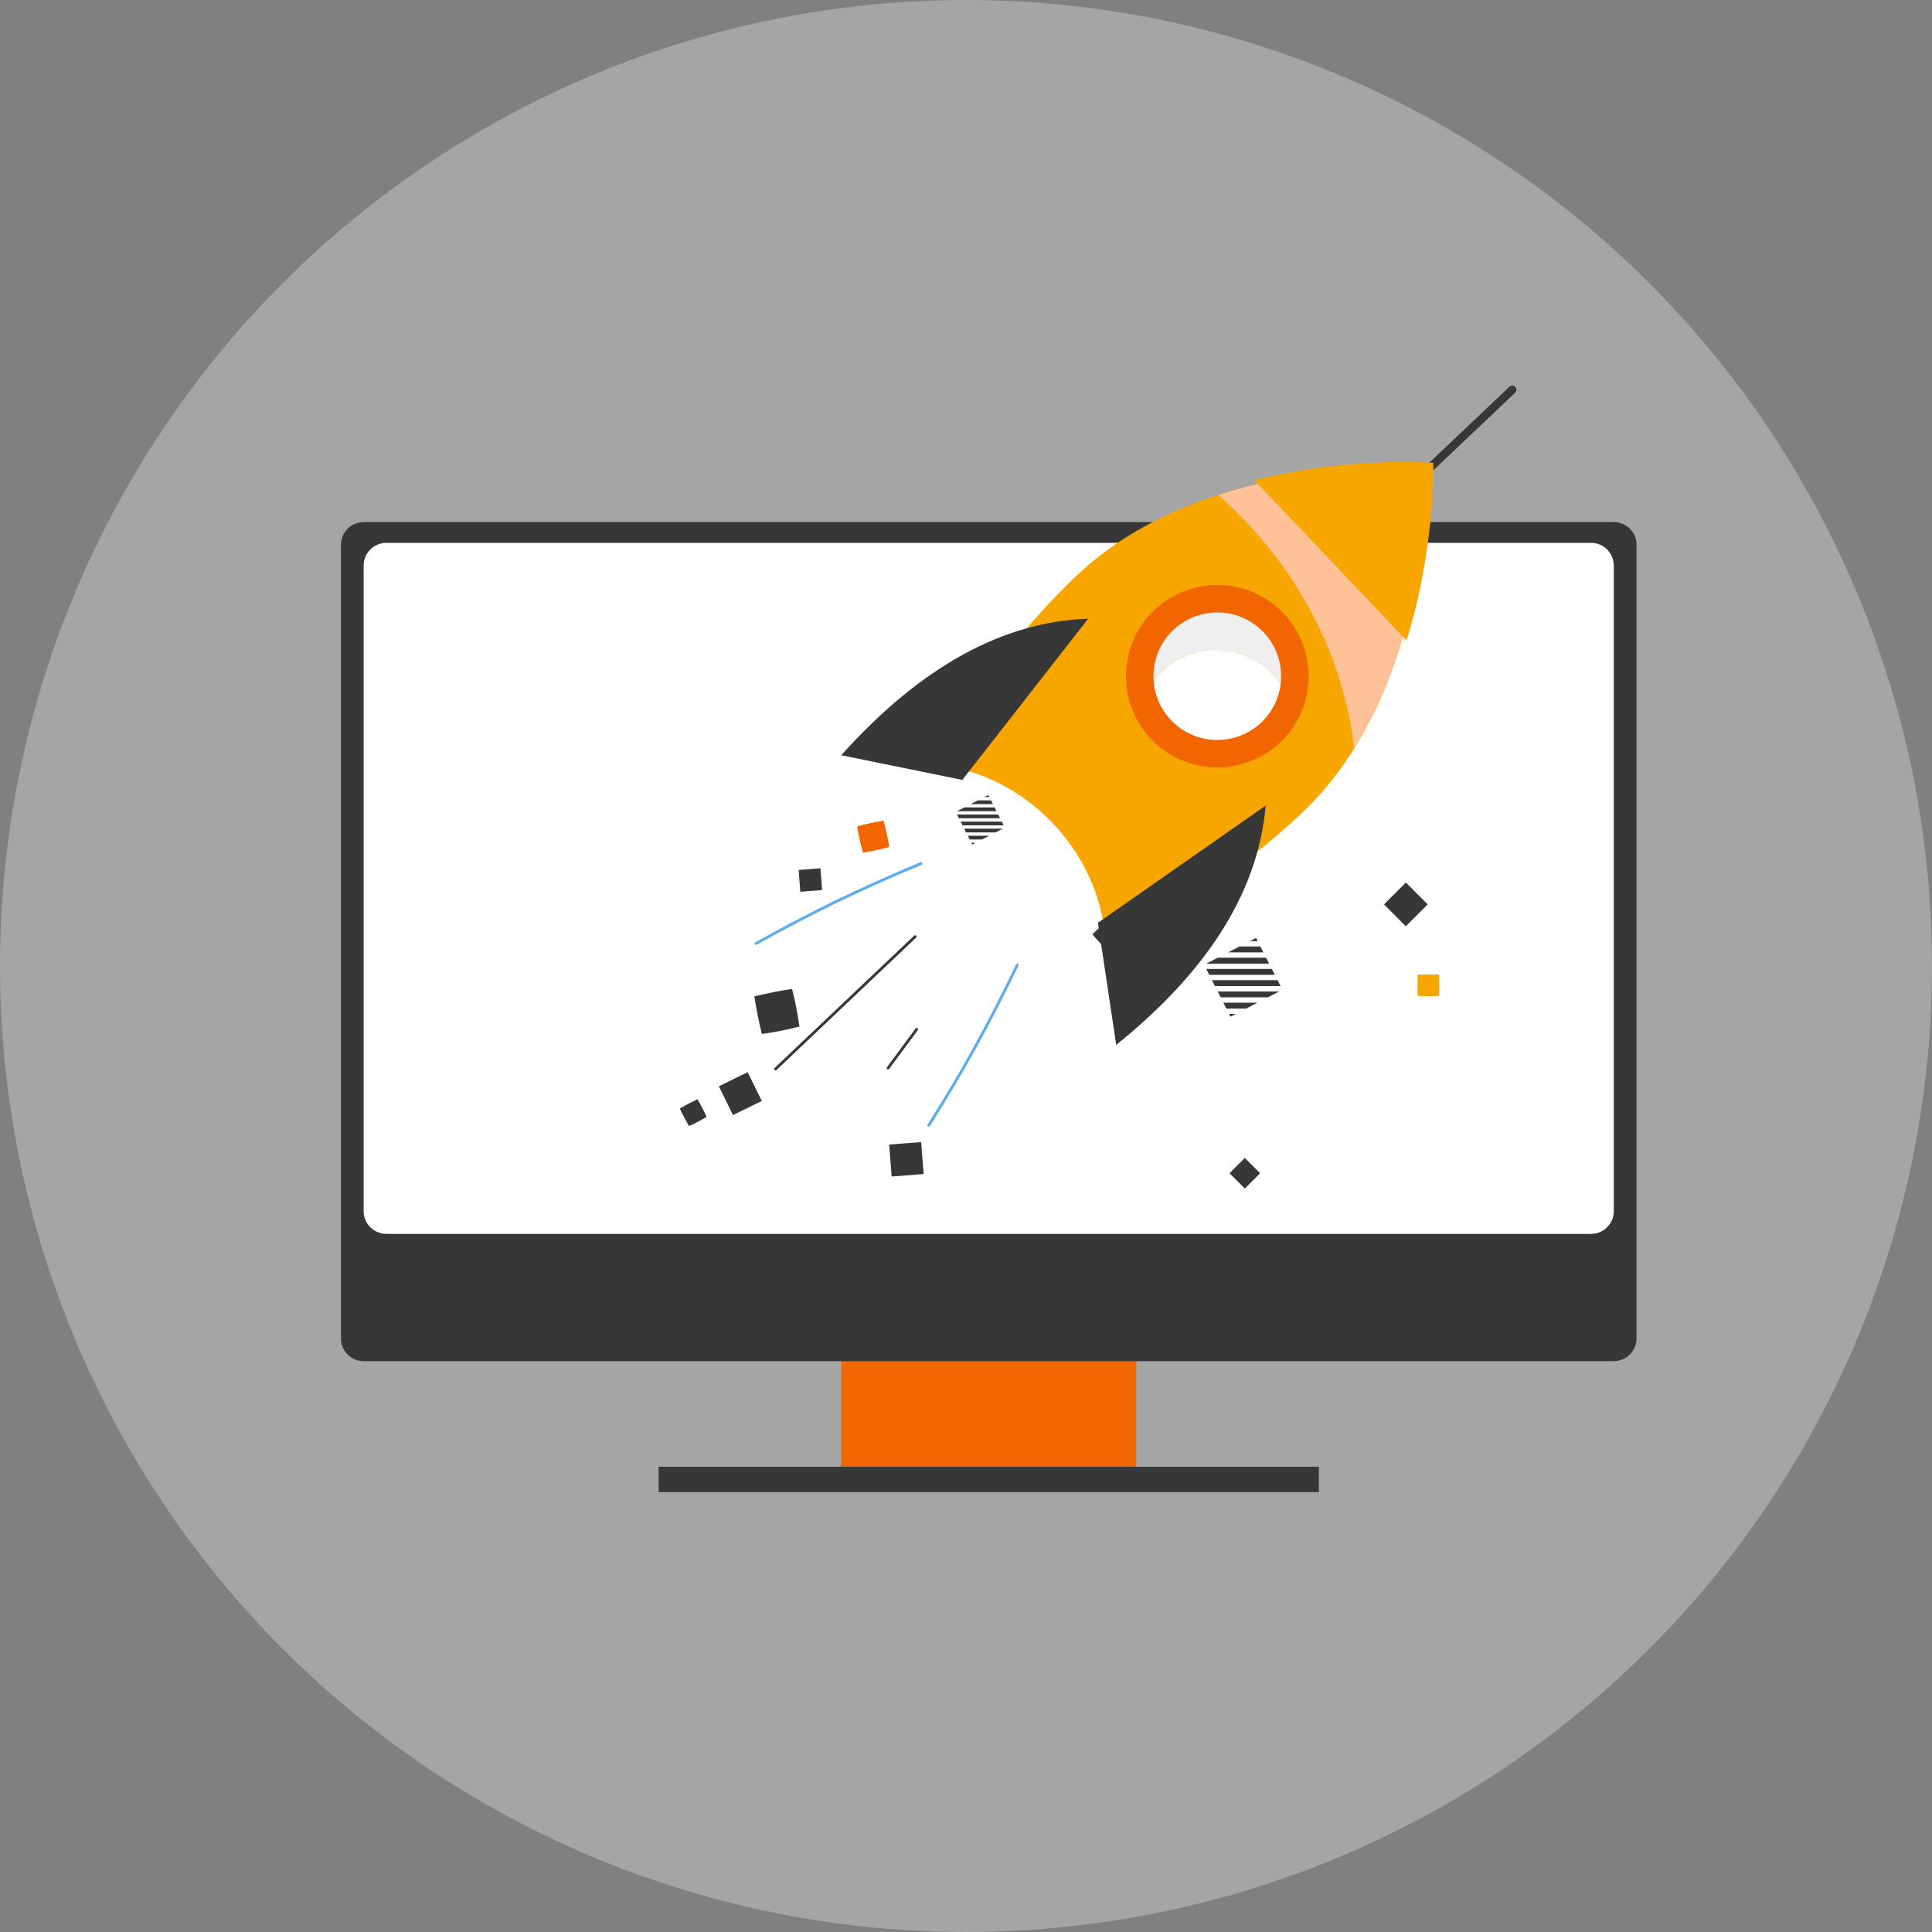 <svg width="85" height="85" viewBox="0 0 85 85" fill="none" xmlns="http://www.w3.org/2000/svg">
<rect x="0" y="0" width="85" height="85" fill="#808080" stroke="none"/>
<circle cx="42.5" cy="42.5" r="42.5" fill="white" fill-opacity="0.29"/>
<g clip-path="url(#clip0_2333_11354)">
<path d="M37.012 50.562H49.989V64.996H37.012V50.562Z" fill="#F16600"/>
<path d="M28.977 64.531H58.024V65.648H28.977V64.531Z" fill="#373737"/>
<path d="M15 23.969C15 23.416 15.448 22.969 16 22.969H71C71.552 22.969 72 23.416 72 23.969V58.885C72 59.437 71.552 59.885 71 59.885H16C15.448 59.885 15 59.437 15 58.885V23.969Z" fill="#373737"/>
<path d="M15.999 24.883C15.999 24.331 16.447 23.883 16.999 23.883H69.999C70.551 23.883 70.999 24.331 70.999 24.883V53.286C70.999 53.838 70.551 54.286 69.999 54.286H16.999C16.447 54.286 15.999 53.838 15.999 53.286V24.883Z" fill="white"/>
<path d="M41.455 57.887L40.707 57.139L41.455 56.391L42.203 57.139L41.455 57.887Z" fill="#373737"/>
<path d="M43.496 57.887L42.748 57.139L43.496 56.391L44.244 57.139L43.496 57.887Z" fill="#373737"/>
<path d="M45.537 57.887L44.789 57.139L45.537 56.391L46.285 57.139L45.537 57.887Z" fill="#373737"/>
<g clip-path="url(#clip1_2333_11354)">
<path d="M46.327 36.229C47.706 37.682 48.473 39.46 48.609 41.182C51.357 40.312 54.457 38.442 57.286 35.761C63.054 30.292 62.774 20.638 62.774 20.638C62.774 20.638 53.142 19.85 47.373 25.319C44.544 28 42.512 30.995 41.498 33.691C43.211 33.918 44.948 34.777 46.327 36.229Z" fill="#F7A600"/>
<path d="M55.976 29.658C56.33 30.029 56.595 30.476 56.751 30.964C57.201 29.777 56.968 28.386 56.035 27.403C54.737 26.036 52.576 25.979 51.208 27.275C50.225 28.207 49.919 29.584 50.306 30.793C50.488 30.314 50.776 29.882 51.149 29.53C52.517 28.233 54.678 28.291 55.976 29.658Z" fill="#EFEFEF"/>
<path d="M55.907 32.227C56.28 31.875 56.568 31.443 56.75 30.964C56.593 30.476 56.328 30.029 55.974 29.658C54.676 28.291 52.515 28.233 51.147 29.53C50.775 29.882 50.487 30.314 50.305 30.793C50.462 31.281 50.726 31.728 51.08 32.099C52.378 33.467 54.54 33.524 55.907 32.227Z" fill="white"/>
<path d="M55.685 35.443L48.304 40.599L49.109 45.972C53.271 42.617 55.366 39.1 55.685 35.443ZM47.877 27.22L42.337 34.313L37.009 33.227C40.581 29.25 44.206 27.345 47.877 27.22ZM62.177 21.405C62.146 21.396 62.118 21.379 62.096 21.356C62.073 21.333 62.058 21.304 62.05 21.273C62.042 21.242 62.043 21.21 62.052 21.179C62.061 21.148 62.078 21.12 62.101 21.098L66.409 17.015C66.426 16.999 66.446 16.986 66.469 16.978C66.491 16.969 66.515 16.965 66.538 16.966C66.562 16.966 66.586 16.972 66.608 16.981C66.629 16.991 66.649 17.005 66.665 17.022C66.682 17.04 66.695 17.06 66.703 17.082C66.712 17.104 66.716 17.128 66.715 17.152C66.715 17.176 66.71 17.199 66.7 17.221C66.69 17.243 66.676 17.262 66.659 17.279L62.352 21.362C62.329 21.384 62.3 21.399 62.27 21.406C62.239 21.414 62.207 21.413 62.177 21.405Z" fill="#373737"/>
<path d="M40.843 49.568C40.834 49.565 40.825 49.561 40.818 49.554C40.811 49.548 40.806 49.54 40.803 49.531C40.799 49.522 40.798 49.513 40.799 49.504C40.8 49.494 40.803 49.485 40.808 49.477C42.27 47.171 43.471 44.996 44.702 42.428C44.709 42.414 44.721 42.403 44.736 42.397C44.751 42.392 44.768 42.393 44.782 42.4C44.797 42.407 44.808 42.419 44.813 42.434C44.819 42.449 44.818 42.466 44.811 42.48C43.578 45.053 42.375 47.231 40.911 49.542C40.904 49.553 40.893 49.562 40.881 49.566C40.869 49.571 40.855 49.571 40.843 49.568ZM33.248 41.568C33.236 41.565 33.226 41.558 33.218 41.549C33.211 41.54 33.206 41.529 33.204 41.517C33.203 41.505 33.205 41.493 33.21 41.482C33.216 41.471 33.224 41.463 33.235 41.457C35.622 40.117 37.861 39.032 40.497 37.937C40.512 37.931 40.529 37.931 40.544 37.937C40.559 37.943 40.57 37.955 40.577 37.97C40.583 37.984 40.583 38.001 40.577 38.016C40.57 38.031 40.559 38.043 40.544 38.049C37.913 39.142 35.677 40.225 33.294 41.562C33.287 41.566 33.279 41.569 33.272 41.57C33.264 41.571 33.255 41.57 33.248 41.568Z" fill="#5BABF2"/>
<path d="M39.229 51.761L39.12 50.355L40.527 50.247L40.636 51.653L39.229 51.761Z" fill="#373737"/>
<path d="M31.627 47.791L32.895 47.171L33.516 48.438L32.248 49.058L31.627 47.791Z" fill="#373737"/>
<path d="M35.211 39.233L35.137 38.275L36.096 38.201L36.17 39.16L35.211 39.233ZM34.103 47.09C34.093 47.087 34.083 47.082 34.076 47.074C34.069 47.066 34.063 47.057 34.061 47.046C34.058 47.036 34.059 47.025 34.062 47.015C34.065 47.005 34.07 46.995 34.078 46.988L40.221 41.164C40.233 41.153 40.249 41.147 40.265 41.148C40.281 41.148 40.296 41.155 40.307 41.166C40.318 41.178 40.324 41.194 40.324 41.21C40.323 41.226 40.316 41.241 40.305 41.252L34.161 47.076C34.154 47.083 34.144 47.088 34.134 47.091C34.124 47.093 34.113 47.093 34.103 47.09ZM39.053 47.048C39.044 47.045 39.035 47.04 39.028 47.034C39.021 47.027 39.016 47.019 39.013 47.009C39.01 47 39.009 46.99 39.01 46.98C39.012 46.971 39.016 46.962 39.021 46.954L40.282 45.252C40.291 45.239 40.305 45.23 40.321 45.228C40.337 45.226 40.353 45.23 40.366 45.239C40.379 45.249 40.388 45.263 40.39 45.279C40.393 45.295 40.389 45.311 40.379 45.324L39.119 47.026C39.111 47.036 39.101 47.043 39.09 47.047C39.078 47.051 39.065 47.051 39.053 47.048Z" fill="#373737"/>
<path d="M52.449 33.611C51.759 33.413 51.135 33.035 50.641 32.514C49.902 31.735 49.51 30.716 49.538 29.643C49.566 28.57 50.011 27.573 50.79 26.835C51.817 25.861 53.302 25.498 54.665 25.888C55.355 26.086 55.979 26.465 56.473 26.986C57.999 28.593 57.932 31.14 56.325 32.664C55.297 33.639 53.812 34.001 52.449 33.611ZM54.332 27.052C53.379 26.779 52.341 27.032 51.623 27.713C51.355 27.966 51.139 28.27 50.989 28.607C50.839 28.943 50.757 29.307 50.749 29.675C50.738 30.044 50.801 30.411 50.933 30.756C51.065 31.1 51.265 31.415 51.519 31.681C51.864 32.045 52.3 32.31 52.782 32.448C53.735 32.721 54.773 32.468 55.491 31.787C56.614 30.722 56.661 28.942 55.595 27.819C55.25 27.455 54.814 27.19 54.332 27.052Z" fill="#F16600"/>
<path d="M54.813 22.948C57.582 25.865 59.181 29.416 59.581 32.923C62.972 27.494 62.773 20.637 62.773 20.637C62.773 20.637 58.282 20.27 53.596 21.778C54.019 22.149 54.425 22.54 54.813 22.948Z" fill="#FFC197"/>
<path d="M61.881 28.176C63.166 24.062 63.059 20.366 63.059 20.366C63.059 20.366 59.371 20.065 55.192 21.13L61.881 28.176Z" fill="#F7A600"/>
</g>
<g clip-path="url(#clip2_2333_11354)">
<path d="M35.173 45.164C34.619 45.308 34.067 45.416 33.518 45.49C33.377 44.908 33.264 44.351 33.191 43.834C33.739 43.702 34.291 43.593 34.847 43.508C34.984 44.036 35.091 44.59 35.173 45.164Z" fill="#373737"/>
</g>
<g clip-path="url(#clip3_2333_11354)">
<path d="M61.852 40.752L60.891 39.79L61.852 38.828L62.814 39.79L61.852 40.752Z" fill="#373737"/>
</g>
<g clip-path="url(#clip4_2333_11354)">
<path d="M55.261 41.266L54.987 41.407H55.333L55.261 41.266ZM54.03 41.901H55.585L55.452 41.641H54.534L54.03 41.901ZM53.072 42.396H55.836L55.704 42.136H53.576L53.072 42.396ZM53.202 42.89H56.088L55.955 42.63H53.069L53.202 42.89ZM53.453 43.385H56.339L56.207 43.124H53.321L53.453 43.385ZM53.705 43.879H55.78L56.284 43.619H53.572L53.705 43.879ZM53.956 44.374H54.822L55.327 44.113H53.824L53.956 44.374ZM54.136 44.728L54.369 44.608H54.075L54.136 44.728Z" fill="#373737"/>
</g>
<g clip-path="url(#clip5_2333_11354)">
<path d="M43.48 34.977L43.308 35.066H43.525L43.48 34.977ZM42.707 35.377H43.683L43.6 35.213H43.023L42.707 35.377ZM42.106 35.688H43.84L43.758 35.524H42.422L42.106 35.688ZM42.188 35.999H43.998L43.915 35.836H42.105L42.188 35.999ZM42.345 36.311H44.156L44.073 36.147H42.262L42.345 36.311ZM42.503 36.622H43.805L44.122 36.458H42.42L42.503 36.622ZM42.661 36.933H43.205L43.521 36.77H42.578L42.661 36.933ZM42.774 37.157L42.92 37.081H42.736L42.774 37.157Z" fill="#373737"/>
</g>
<g clip-path="url(#clip6_2333_11354)">
<path d="M54.767 52.292L54.094 51.618L54.767 50.945L55.44 51.618L54.767 52.292Z" fill="#373737"/>
</g>
<g clip-path="url(#clip7_2333_11354)">
<path d="M39.123 37.263C38.734 37.372 38.347 37.455 37.962 37.514C37.855 37.106 37.769 36.716 37.711 36.353C38.094 36.253 38.481 36.169 38.872 36.102C38.975 36.472 39.057 36.861 39.123 37.263Z" fill="#F16600"/>
</g>
<g clip-path="url(#clip8_2333_11354)">
<path d="M63.313 43.815C62.995 43.834 62.683 43.834 62.376 43.815C62.361 43.482 62.359 43.167 62.376 42.877C62.688 42.864 63.001 42.864 63.313 42.877C63.331 43.18 63.33 43.493 63.313 43.815Z" fill="#F7A600"/>
</g>
<g clip-path="url(#clip9_2333_11354)">
<path d="M31.09 49.137C30.835 49.29 30.577 49.426 30.315 49.544C30.159 49.275 30.021 49.015 29.908 48.769C30.16 48.622 30.419 48.486 30.683 48.362C30.829 48.604 30.964 48.864 31.09 49.137Z" fill="#373737"/>
</g>
<g clip-path="url(#clip10_2333_11354)">
<path d="M49.477 41.164C49.242 41.409 48.997 41.635 48.743 41.843C48.491 41.593 48.261 41.347 48.064 41.109C48.299 40.872 48.544 40.646 48.798 40.43C49.031 40.654 49.257 40.9 49.477 41.164Z" fill="#373737"/>
</g>
</g>
<defs>
<clipPath id="clip0_2333_11354">
<rect width="64" height="54" fill="white" transform="translate(12 16)"/>
</clipPath>
<clipPath id="clip1_2333_11354">
<rect width="25.774" height="40.969" fill="white" transform="translate(42.215 10) rotate(15.961)"/>
</clipPath>
<clipPath id="clip2_2333_11354">
<rect width="1.731" height="1.731" fill="white" transform="translate(33.168 43.82) rotate(-11.145)"/>
</clipPath>
<clipPath id="clip3_2333_11354">
<rect width="1.923" height="1.923" fill="white" transform="translate(60.891 38.828)"/>
</clipPath>
<clipPath id="clip4_2333_11354">
<rect width="3.27" height="3.462" fill="white" transform="translate(53.069 41.266)"/>
</clipPath>
<clipPath id="clip5_2333_11354">
<rect width="2.052" height="2.18" fill="white" transform="translate(42.105 34.977)"/>
</clipPath>
<clipPath id="clip6_2333_11354">
<rect width="1.346" height="1.346" fill="white" transform="translate(54.094 50.945)"/>
</clipPath>
<clipPath id="clip7_2333_11354">
<rect width="1.218" height="1.218" fill="white" transform="translate(37.694 36.344) rotate(-12.188)"/>
</clipPath>
<clipPath id="clip8_2333_11354">
<rect width="0.962" height="0.962" fill="white" transform="translate(62.364 42.867)"/>
</clipPath>
<clipPath id="clip9_2333_11354">
<rect width="0.898" height="0.898" fill="white" transform="translate(29.895 48.766) rotate(-27.718)"/>
</clipPath>
<clipPath id="clip10_2333_11354">
<rect width="1.026" height="1.026" fill="white" transform="translate(48.048 41.109) rotate(-42.773)"/>
</clipPath>
</defs>
</svg>
